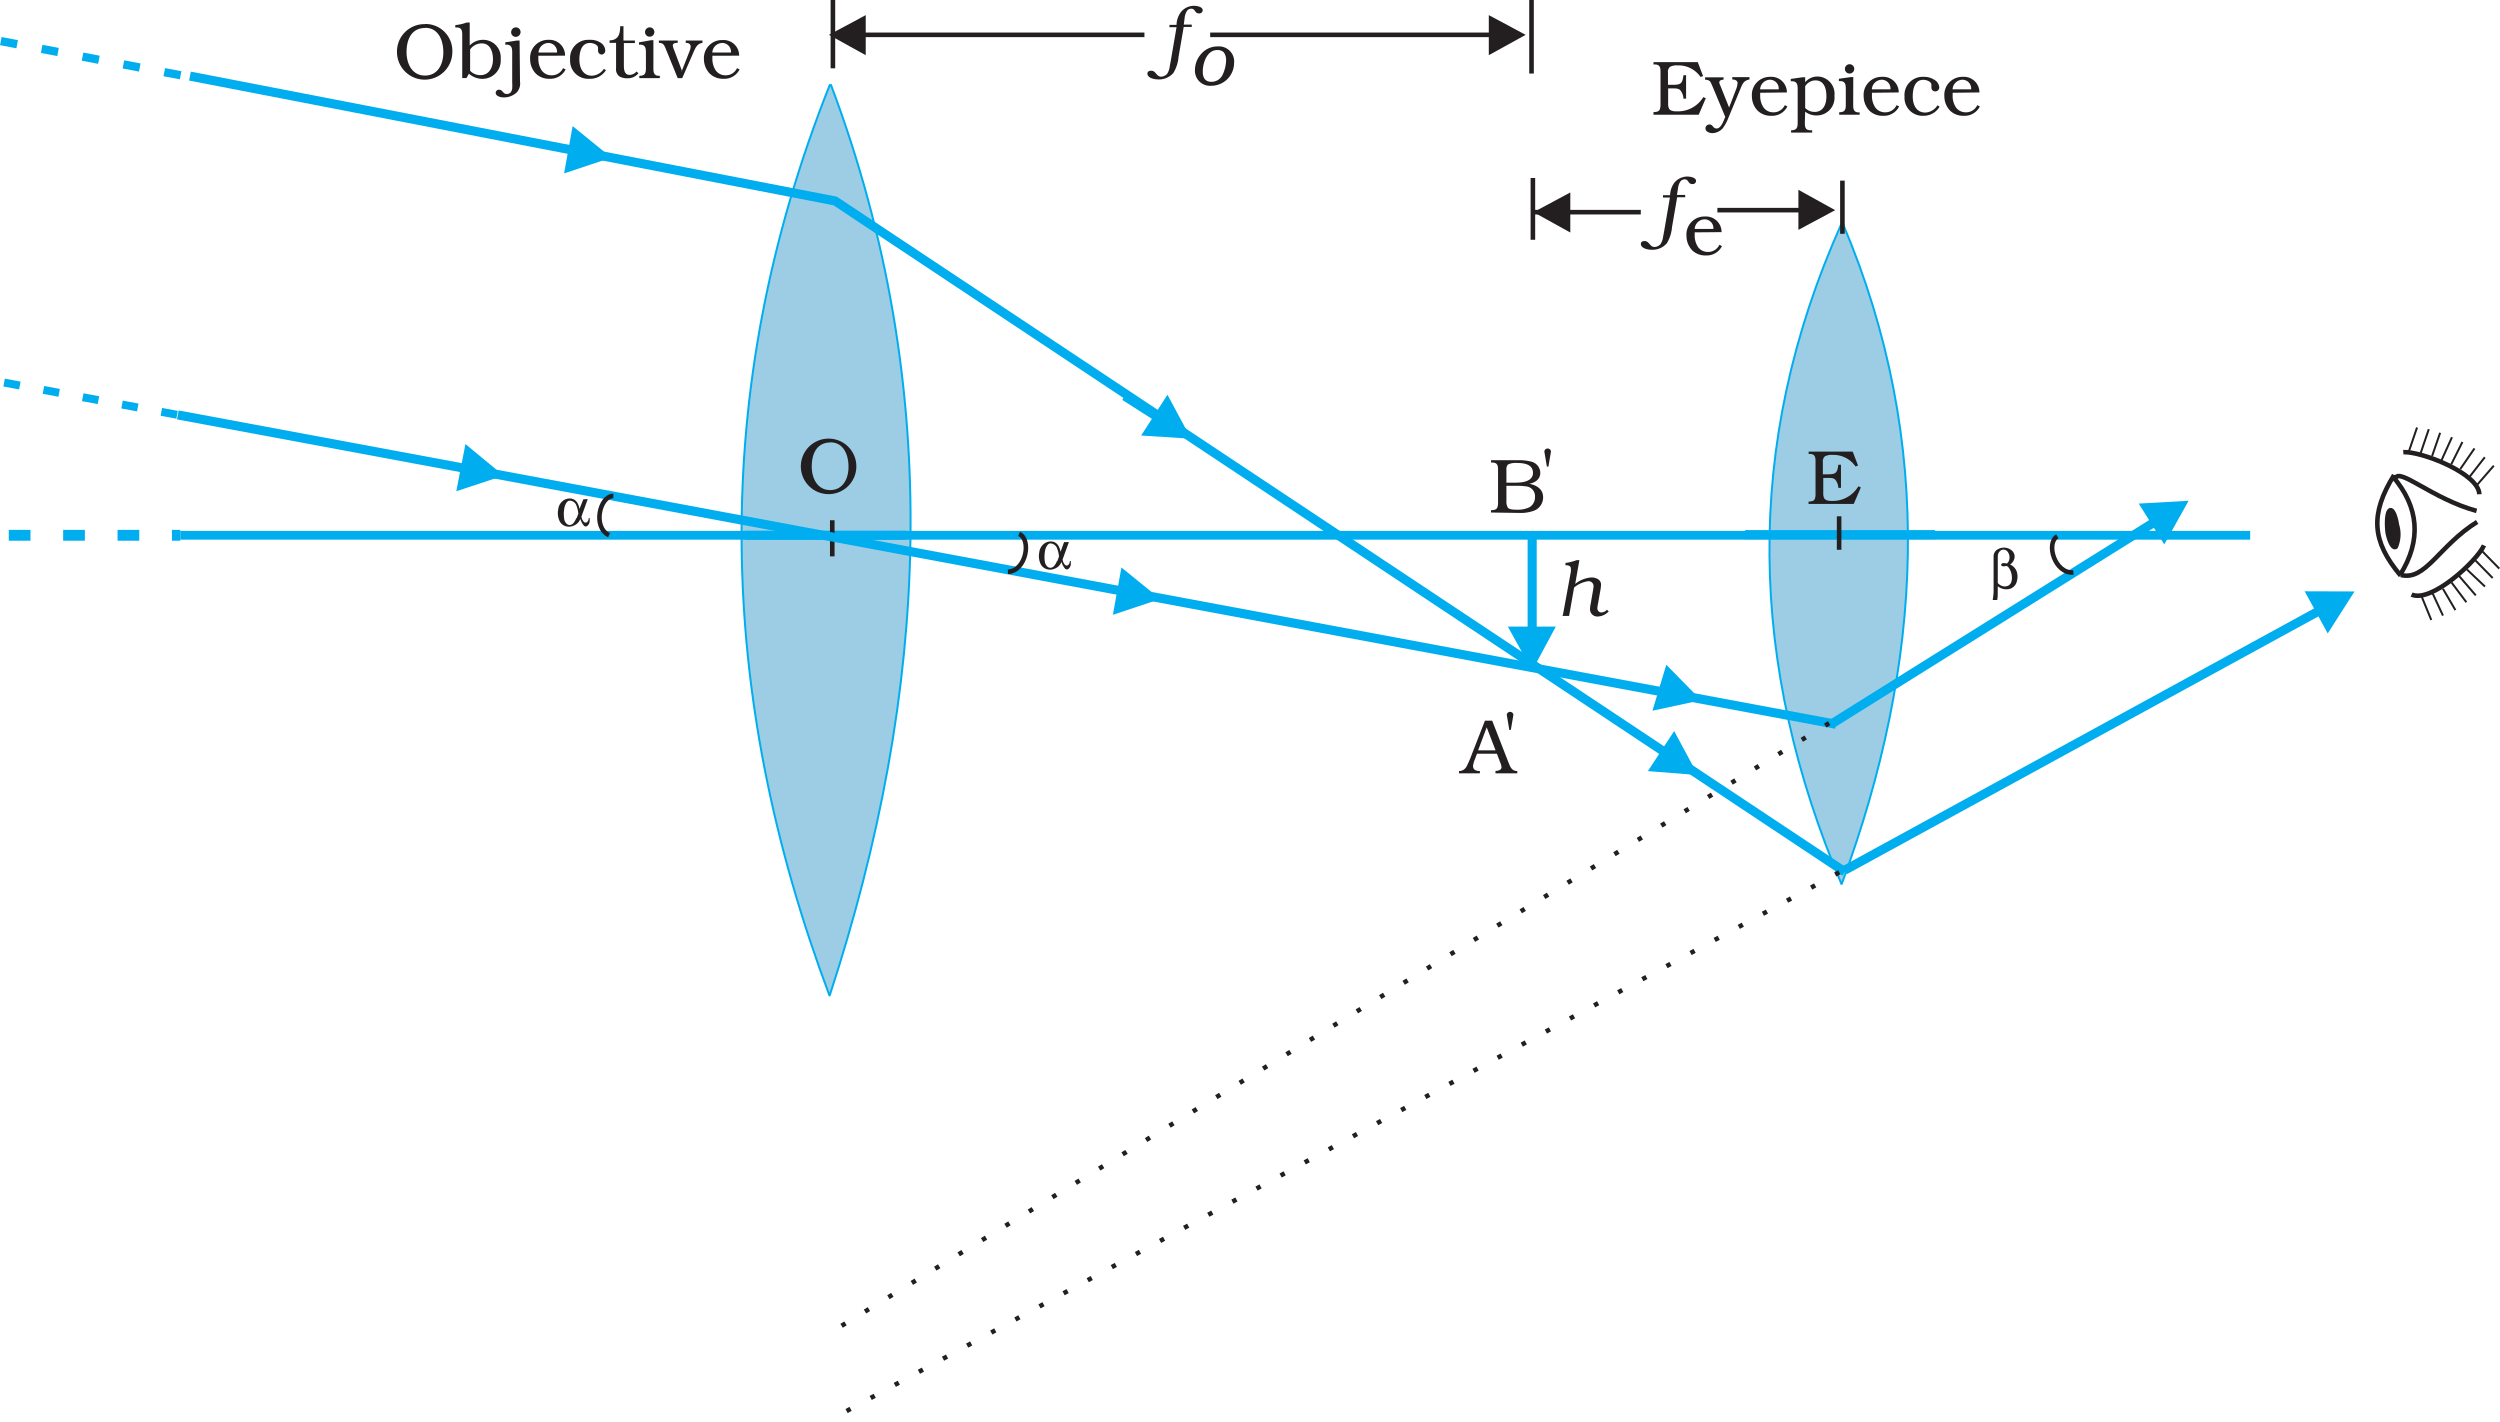 <svg xmlns="http://www.w3.org/2000/svg" xmlns:xlink="http://www.w3.org/1999/xlink" viewBox="0 0 310.72 176.76"><defs><style>.cls-1,.cls-10,.cls-11,.cls-12,.cls-13,.cls-14,.cls-16,.cls-17,.cls-18,.cls-19,.cls-20,.cls-21,.cls-22,.cls-23,.cls-24,.cls-25,.cls-4,.cls-5,.cls-6,.cls-7,.cls-9{fill:none;}.cls-2{clip-path:url(#clip-path);}.cls-3{fill:#9ccde4;}.cls-15,.cls-3,.cls-8{fill-rule:evenodd;}.cls-10,.cls-11,.cls-13,.cls-14,.cls-19,.cls-20,.cls-22,.cls-23,.cls-4,.cls-5,.cls-6,.cls-7,.cls-9{stroke:#00aeef;}.cls-10,.cls-11,.cls-12,.cls-13,.cls-14,.cls-16,.cls-17,.cls-18,.cls-19,.cls-20,.cls-21,.cls-22,.cls-23,.cls-24,.cls-25,.cls-4,.cls-5,.cls-6,.cls-7,.cls-9{stroke-miterlimit:2.61;}.cls-4{stroke-width:0.25px;}.cls-5{stroke-width:1.09px;}.cls-6{stroke-width:1.35px;stroke-dasharray:2.7 4.06;}.cls-12,.cls-7{stroke-width:0.57px;}.cls-8{fill:#00aeef;}.cls-9{stroke-width:0px;}.cls-10{stroke-width:1.13px;}.cls-11{stroke-width:1.13px;}.cls-12,.cls-16,.cls-17,.cls-18,.cls-21,.cls-24,.cls-25{stroke:#231f20;}.cls-13{stroke-width:1.13px;}.cls-14{stroke-width:0.99px;stroke-dasharray:1.99 2.98;}.cls-15{fill:#231f20;}.cls-16{stroke-width:0.57px;}.cls-17{stroke-width:0.25px;}.cls-18{stroke-width:0.57px;}.cls-19{stroke-width:1.13px;}.cls-20{stroke-width:1.03px;stroke-dasharray:2.07 3.1;}.cls-21,.cls-22{stroke-width:0.57px;}.cls-23{stroke-width:0px;}.cls-24,.cls-25{stroke-width:0.57px;}.cls-25{stroke-dasharray:0.57 2.84;}</style><clipPath id="clip-path" transform="translate(-0.77 -0.74)"><rect class="cls-1" width="312" height="176.88"/></clipPath></defs><title>9-29</title><g id="Layer_2" data-name="Layer 2"><g id="Layer_1-2" data-name="Layer 1"><g class="cls-2"><path class="cls-3" d="M229.66,28.5h.14c11.62,27.39,10,54.73-.13,82.12v.06c-11.49-27.1-12.42-54.48,0-82.18" transform="translate(-0.77 -0.74)"/><path class="cls-4" d="M229.66,28.5h.14c11.62,27.39,10,54.73-.13,82.12v.06C218.17,83.58,217.24,56.2,229.66,28.5Z" transform="translate(-0.77 -0.74)"/><path class="cls-3" d="M103.89,11.32h.17c14.18,37.74,12.19,75.4-.16,113.14v.08c-14-37.34-15.16-75.05,0-113.22" transform="translate(-0.77 -0.74)"/><path class="cls-4" d="M103.89,11.32h.17c14.18,37.74,12.19,75.4-.17,113.14v.08C89.86,87.19,88.73,49.48,103.89,11.32Z" transform="translate(-0.77 -0.74)"/><line class="cls-5" x1="22.41" y1="66.53" x2="279.67" y2="66.53"/><line class="cls-6" x1="1.09" y1="66.53" x2="22.41" y2="66.53"/><line class="cls-7" x1="139.3" y1="73.55" x2="134.56" y2="72.66"/><polyline class="cls-8" points="138.32 76.41 144.2 74.45 139.38 70.53 138.32 76.41"/><polygon class="cls-9" points="138.32 76.41 144.2 74.45 139.38 70.53 138.32 76.41"/><line class="cls-10" x1="143.87" y1="51.84" x2="139.79" y2="49.23"/><polyline class="cls-8" points="141.83 54.13 148.04 54.53 145.1 49.06 141.83 54.13"/><polygon class="cls-9" points="141.83 54.13 148.04 54.53 145.1 49.06 141.83 54.13"/><line class="cls-11" x1="216.9" y1="66.45" x2="240.51" y2="66.45"/><line class="cls-11" x1="92.57" y1="66.53" x2="112.67" y2="66.53"/><line class="cls-12" x1="228.58" y1="64.17" x2="228.58" y2="68.33"/><line class="cls-12" x1="103.44" y1="64.66" x2="103.44" y2="69.15"/><line class="cls-12" x1="228.99" y1="22.45" x2="228.99" y2="29.06"/><line class="cls-12" x1="103.52" x2="103.52" y2="8.49"/><line class="cls-12" x1="190.35" x2="190.35" y2="9.14"/><line class="cls-12" x1="190.52" y1="22.12" x2="190.52" y2="29.8"/><line class="cls-10" x1="267.81" y1="64.87" x2="227.75" y2="89.91"/><polyline class="cls-8" points="268.99 67.66 272.02 62.24 265.82 62.59 268.99 67.66"/><line class="cls-7" x1="71.09" y1="18.7" x2="68.23" y2="18.12"/><polyline class="cls-8" points="70.11 21.55 75.99 19.59 71.17 15.67 70.11 21.55"/><polygon class="cls-9" points="70.11 21.55 75.99 19.59 71.17 15.67 70.11 21.55"/><line class="cls-10" x1="61.2" y1="58.86" x2="228.19" y2="90.02"/><line class="cls-13" x1="22.1" y1="51.57" x2="57.77" y2="58.21"/><line class="cls-14" x1="0.51" y1="47.55" x2="22.1" y2="51.57"/><polyline class="cls-8" points="57.85 55.19 62.59 59.11 56.71 61.06 57.85 55.19"/><polygon class="cls-9" points="57.85 55.19 62.59 59.11 56.71 61.06 57.85 55.19"/><path class="cls-15" d="M103.89,55.72H104c1.5,0,2.23,1.37,2.23,3.06,0,1.42-.67,2.87-2.28,2.87s-2.29-1.5-2.29-2.91c0-1.82.79-3,2.28-3m0-.48a3.45,3.45,0,1,0,0,6.89,3.45,3.45,0,0,0,0-6.89Z" transform="translate(-0.77 -0.74)"/><line class="cls-10" x1="190.43" y1="78.37" x2="190.43" y2="66.7"/><polyline class="cls-8" points="187.41 77.88 190.43 83.35 193.37 77.88 187.41 77.88"/><polygon class="cls-9" points="187.41 77.88 190.43 83.35 193.38 77.88 187.41 77.88"/><line class="cls-10" x1="288.29" y1="75.89" x2="229.26" y2="108.16"/><polyline class="cls-8" points="289.31 78.73 292.64 73.51 286.44 73.49 289.31 78.73"/><path class="cls-15" d="M184.48,94l1.07-2.86,1.1,2.86h-2.17m1.75-3.69h-.9l-1.61,4.13a13,13,0,0,1-.63,1.48,1.08,1.08,0,0,1-.87.65l-.11,0v.29h2.59v-.29c-.46,0-.85-.14-.85-.63a2.91,2.91,0,0,1,.22-.8l.27-.72h2.48l.43,1.14a1.74,1.74,0,0,1,.14.53c0,.38-.43.44-.75.48v.29h2.71v-.29c-.76,0-.9-.62-1.15-1.21Z" transform="translate(-0.77 -0.74)"/><path class="cls-15" d="M188.55,91.46l.32-1.89v0a.42.42,0,0,0-.83,0v0l.32,1.89h.19" transform="translate(-0.77 -0.74)"/><path class="cls-15" d="M188,61.12h1.23a6.9,6.9,0,0,1,1.43.11,1.22,1.22,0,0,1,.89,1.29,1.42,1.42,0,0,1-.7,1.27,3.4,3.4,0,0,1-1.55.3c-.29,0-.92,0-1.12-.25A1.51,1.51,0,0,1,188,63V61.12m0-.39V59.17a.94.94,0,0,1,.18-.69,2.21,2.21,0,0,1,1.12-.2c.84,0,2,.14,2,1.23s-1.33,1.22-2.22,1.22Zm1.56,3.76a4.76,4.76,0,0,0,2-.33,1.78,1.78,0,0,0,1-1.64c0-1-.86-1.51-1.74-1.65v0c.73-.13,1.39-.55,1.39-1.37a1.46,1.46,0,0,0-1.07-1.37,5.86,5.86,0,0,0-1.74-.19h-3.31v.29l.15,0c.68,0,.72.42.72.93v4a1.67,1.67,0,0,1-.1.68c-.13.26-.41.29-.68.31h-.1v.29Z" transform="translate(-0.77 -0.74)"/><path class="cls-15" d="M193.22,58.73l.32-1.89v0a.42.42,0,0,0-.83,0v0l.32,1.89h.19" transform="translate(-0.77 -0.74)"/><path class="cls-15" d="M211.81,8.46h-5.53v.29h.15c.67,0,.72.43.72.93v4a1.63,1.63,0,0,1-.1.68c-.13.27-.41.28-.67.31h-.1V15h5.62l.88-2.05-.31-.14a3.68,3.68,0,0,1-3.23,1.77c-.31,0-.78,0-1-.29a1.24,1.24,0,0,1-.14-.67V11.73h.63c.42,0,.79,0,1,.4A1.72,1.72,0,0,1,210,13h.33V10.09H210c-.12,1-.3,1.19-1.27,1.19h-.65V9.79a.84.84,0,0,1,.25-.74,1.76,1.76,0,0,1,.95-.18,3.31,3.31,0,0,1,2.85,1.44l.31-.12-.66-1.73" transform="translate(-0.77 -0.74)"/><path class="cls-15" d="M215.68,14.11l-1.13-2.82a.7.7,0,0,1-.09-.31c0-.27.32-.33.53-.34v-.29h-2.3v.29c.61.06.65.2.87.71l1.64,3.92-.12.28c-.14.36-.46,1.16-.95,1.16s-.44-.5-.89-.5a.49.49,0,0,0-.5.48c0,.42.51.6.87.6a1.8,1.8,0,0,0,1.28-.61,5.71,5.71,0,0,0,.72-1.35l1.54-3.71c.23-.56.42-.88,1.06-1v-.29h-2.14v.29c.28,0,.66.1.66.46a2.91,2.91,0,0,1-.22.85l-.83,2.16" transform="translate(-0.77 -0.74)"/><path class="cls-15" d="M219.53,11.84a1.26,1.26,0,0,1,1.2-1.19,1.09,1.09,0,0,1,1.11,1.19h-2.32m3.34.39v0a1.93,1.93,0,0,0-2.05-1.94h0a2.24,2.24,0,0,0-2.3,2.41,2.58,2.58,0,0,0,.72,1.8,2.32,2.32,0,0,0,1.69.63,2.11,2.11,0,0,0,2-1.16l-.32-.16a1.53,1.53,0,0,1-1.42.89,1.47,1.47,0,0,1-1.22-.6,2.56,2.56,0,0,1-.42-1.34l0-.49Z" transform="translate(-0.77 -0.74)"/><path class="cls-15" d="M225.13,11.46a1.52,1.52,0,0,1,1.26-.73c1.13,0,1.38,1.07,1.38,2s-.36,1.92-1.47,1.92a1.65,1.65,0,0,1-1.17-.49V11.46m0,3.16a2.31,2.31,0,0,0,1.44.47,2.21,2.21,0,0,0,2.2-2.44,2.15,2.15,0,0,0-2.12-2.4,2,2,0,0,0-1.52.71v-.62h-.31l-1.48.21v.29h.15c.61,0,.71.4.71.94V16c0,.58-.11.9-.73.93h-.09v.29H226v-.29h-.19c-.63,0-.72-.34-.72-.92Z" transform="translate(-0.77 -0.74)"/><path class="cls-15" d="M231.23,9.32a.58.58,0,0,0-.58-.6.59.59,0,0,0-.58.56.57.57,0,0,0,.57.6.58.58,0,0,0,.59-.56m-.12,1h-.31l-1.48.21v.29h.16c.61,0,.7.4.7.94v2c0,.59-.1.9-.73.93h-.09V15h2.54v-.29h-.12c-.6,0-.68-.4-.68-.93Z" transform="translate(-0.77 -0.74)"/><path class="cls-15" d="M233.42,11.84a1.26,1.26,0,0,1,1.2-1.19,1.09,1.09,0,0,1,1.11,1.19h-2.31m3.34.39v0a1.93,1.93,0,0,0-2.05-1.94h0a2.24,2.24,0,0,0-2.31,2.41,2.59,2.59,0,0,0,.72,1.8,2.32,2.32,0,0,0,1.69.63,2.1,2.1,0,0,0,2-1.16l-.32-.16a1.53,1.53,0,0,1-1.42.89,1.47,1.47,0,0,1-1.22-.6,2.56,2.56,0,0,1-.42-1.34l0-.49Z" transform="translate(-0.77 -0.74)"/><path class="cls-15" d="M241.56,13.85a1.86,1.86,0,0,1-1.5.88c-1.13,0-1.56-1-1.56-2v0c0-.88.21-2.07,1.32-2.07.33,0,1,.19,1,.62,0,.12,0,.24,0,.36a.47.47,0,0,0,.49.46.5.5,0,0,0,.49-.53,1.24,1.24,0,0,0-.66-.94,2.32,2.32,0,0,0-1.29-.34,2.26,2.26,0,0,0-2.37,2.46,2.24,2.24,0,0,0,2.38,2.38A2.29,2.29,0,0,0,241.84,14l-.28-.18" transform="translate(-0.77 -0.74)"/><path class="cls-15" d="M243.45,11.84a1.26,1.26,0,0,1,1.2-1.19,1.09,1.09,0,0,1,1.11,1.19h-2.31m3.34.39v0a1.93,1.93,0,0,0-2.05-1.94h0a2.24,2.24,0,0,0-2.31,2.41,2.59,2.59,0,0,0,.72,1.8,2.32,2.32,0,0,0,1.69.63,2.1,2.1,0,0,0,2-1.16l-.32-.16a1.53,1.53,0,0,1-1.42.89,1.47,1.47,0,0,1-1.22-.6,2.56,2.56,0,0,1-.42-1.34l0-.49Z" transform="translate(-0.77 -0.74)"/><path class="cls-15" d="M231.08,56.87h-5.52v.29h.14c.67,0,.72.43.72.93v4a1.66,1.66,0,0,1-.1.68c-.13.27-.42.28-.67.31h-.1v.29h5.62l.88-2.05-.31-.14A3.68,3.68,0,0,1,228.52,63c-.31,0-.78,0-1-.29a1.27,1.27,0,0,1-.14-.67V60.14H228c.42,0,.79,0,1,.4a1.72,1.72,0,0,1,.25.84h.33V58.5h-.33c-.12,1-.3,1.19-1.27,1.19h-.65V58.2a.84.84,0,0,1,.25-.74,1.77,1.77,0,0,1,.95-.18,3.32,3.32,0,0,1,2.86,1.44l.31-.12-.66-1.73" transform="translate(-0.77 -0.74)"/><path class="cls-15" d="M53.57,4.2h.07c1.5,0,2.23,1.37,2.23,3.06,0,1.42-.66,2.87-2.28,2.87S51.3,8.64,51.3,7.22c0-1.82.79-3,2.28-3m0-.48a3.4,3.4,0,0,0-3.47,3.46,3.44,3.44,0,0,0,6.88,0A3.34,3.34,0,0,0,53.61,3.72Z" transform="translate(-0.77 -0.74)"/><path class="cls-15" d="M59.19,6.9a1.78,1.78,0,0,1,1.44-.77c1.11,0,1.41,1.09,1.41,2s-.42,1.95-1.56,1.95a1.75,1.75,0,0,1-1.28-.54V6.9m-.15,3a2.56,2.56,0,0,0,1.74.64A2.27,2.27,0,0,0,63,8.07a2.18,2.18,0,0,0-2.15-2.38,2.3,2.3,0,0,0-1.7.7V3.54h-.39a5.47,5.47,0,0,1-1.4.32v.29h.14c.67,0,.72.43.72.93v5.36h.53Z" transform="translate(-0.77 -0.74)"/><path class="cls-15" d="M65.47,4.72a.58.58,0,0,0-.57-.58.6.6,0,0,0-.6.6.57.57,0,0,0,.61.58.6.6,0,0,0,.56-.6m-.12,1.06H65L63.57,6v.29h.15c.61,0,.71.4.71.94V11a5.91,5.91,0,0,1,0,.76c-.08.42-.26.66-.7.66s-.5-.53-.92-.53a.4.4,0,0,0-.43.38c0,.44.64.58,1,.58a2.34,2.34,0,0,0,1.59-.6,1.63,1.63,0,0,0,.43-1.38Z" transform="translate(-0.77 -0.74)"/><path class="cls-15" d="M67.7,7.27a1.26,1.26,0,0,1,1.2-1.19A1.09,1.09,0,0,1,70,7.27H67.7M71,7.66v0A1.93,1.93,0,0,0,69,5.69h0A2.24,2.24,0,0,0,66.66,8.1a2.58,2.58,0,0,0,.72,1.8,2.32,2.32,0,0,0,1.69.63,2.11,2.11,0,0,0,2-1.16l-.32-.16a1.52,1.52,0,0,1-1.42.89,1.48,1.48,0,0,1-1.23-.6,2.58,2.58,0,0,1-.42-1.34l0-.49Z" transform="translate(-0.77 -0.74)"/><path class="cls-15" d="M75.84,9.27a1.87,1.87,0,0,1-1.5.88c-1.13,0-1.56-1-1.56-2v0c0-.88.21-2.07,1.32-2.07.33,0,1,.19,1,.62,0,.12,0,.24,0,.36a.47.47,0,0,0,.49.46A.5.5,0,0,0,76,7,1.24,1.24,0,0,0,75.34,6,2.33,2.33,0,0,0,74,5.69a2.26,2.26,0,0,0-2.37,2.46,2.24,2.24,0,0,0,2.38,2.38,2.29,2.29,0,0,0,2.07-1.07l-.28-.18" transform="translate(-0.77 -0.74)"/><path class="cls-15" d="M79.63,5.78H78.26V4h-.41c0,.95-.21,1.73-1.32,1.76v.31h.81V9.24a1.09,1.09,0,0,0,.42,1,1.91,1.91,0,0,0,1,.23,1.66,1.66,0,0,0,1.36-.63l-.24-.21a1.2,1.2,0,0,1-.84.42c-.73,0-.73-.77-.73-1.31V6.09h1.37V5.78" transform="translate(-0.77 -0.74)"/><path class="cls-15" d="M82.1,4.74a.58.58,0,0,0-.58-.6.59.59,0,0,0-.58.56.57.57,0,0,0,.57.6.58.58,0,0,0,.59-.56m-.12,1h-.31L80.19,6v.29h.15c.61,0,.71.4.71.94v2c0,.59-.1.9-.73.93h-.09v.29h2.55v-.29h-.12c-.6,0-.68-.4-.68-.93Z" transform="translate(-0.77 -0.74)"/><path class="cls-15" d="M85.56,9.62,84.51,6.84a1.78,1.78,0,0,1-.12-.44c0-.26.25-.31.45-.33H85V5.78H82.66v.29c.55,0,.67.28.87.77L85,10.45h.56L87,7.15c.23-.53.47-1,1.08-1.08V5.78H86v.29c.33,0,.61.1.61.49a1.85,1.85,0,0,1-.12.5l-1,2.55" transform="translate(-0.77 -0.74)"/><path class="cls-15" d="M89.3,7.27a1.26,1.26,0,0,1,1.21-1.19,1.09,1.09,0,0,1,1.11,1.19H89.3m3.34.39v0a1.93,1.93,0,0,0-2.05-1.94h0A2.24,2.24,0,0,0,88.26,8.1,2.58,2.58,0,0,0,89,9.9a2.32,2.32,0,0,0,1.69.63,2.1,2.1,0,0,0,2-1.16l-.32-.16a1.52,1.52,0,0,1-1.42.89,1.48,1.48,0,0,1-1.22-.6,2.58,2.58,0,0,1-.42-1.34l0-.49Z" transform="translate(-0.77 -0.74)"/><path class="cls-15" d="M209.19,25l.13-.79a2,2,0,0,1,.26-.85.68.68,0,0,1,.55-.33c.59,0,.38.59,1,.59a.41.41,0,0,0,.44-.38c0-.46-.77-.56-1.11-.56a2.11,2.11,0,0,0-1.58.76,2.78,2.78,0,0,0-.54,1.56h-.88l0,.29h.86l-.73,4.26-.12.64a2.17,2.17,0,0,1-.32.9,1.11,1.11,0,0,1-.72.35c-.65,0-.64-.74-1.27-.74-.22,0-.45.09-.45.35,0,.57.89.73,1.31.73a2.34,2.34,0,0,0,1.92-.81,4.53,4.53,0,0,0,.64-2l.64-3.71h1l0-.29h-1" transform="translate(-0.77 -0.74)"/><path class="cls-15" d="M211.4,29.23A1.26,1.26,0,0,1,212.61,28a1.09,1.09,0,0,1,1.11,1.19H211.4m3.34.4v0a1.93,1.93,0,0,0-2.05-1.94h0a2.23,2.23,0,0,0-2.31,2.41,2.58,2.58,0,0,0,.72,1.8,2.32,2.32,0,0,0,1.69.63,2.11,2.11,0,0,0,2-1.16l-.32-.17a1.52,1.52,0,0,1-1.42.89,1.48,1.48,0,0,1-1.23-.6,2.58,2.58,0,0,1-.42-1.34l0-.49Z" transform="translate(-0.77 -0.74)"/><path class="cls-15" d="M147.9,3.83,148,3a2.12,2.12,0,0,1,.26-.85.68.68,0,0,1,.55-.33c.59,0,.39.59,1,.59a.41.41,0,0,0,.44-.39c0-.46-.77-.56-1.11-.56a2.1,2.1,0,0,0-1.58.76A2.76,2.76,0,0,0,147,3.83h-.88l0,.29H147l-.73,4.26-.12.64a2.13,2.13,0,0,1-.32.9,1.11,1.11,0,0,1-.72.35c-.65,0-.64-.74-1.27-.74-.22,0-.46.09-.46.35,0,.57.89.73,1.31.73a2.35,2.35,0,0,0,1.92-.81,4.53,4.53,0,0,0,.64-2l.64-3.71h1l0-.29h-1" transform="translate(-0.77 -0.74)"/><path class="cls-15" d="M150.26,9.65c0-1.05.5-2.69,1.8-2.69a1.13,1.13,0,0,1,.8.27,1.57,1.57,0,0,1,.3,1,4.41,4.41,0,0,1-.38,1.68,1.53,1.53,0,0,1-1.43,1c-.79,0-1.09-.51-1.09-1.24m3.9-1.16a1.88,1.88,0,0,0-2-2,2.67,2.67,0,0,0-2.06.89,3,3,0,0,0-.81,2,1.87,1.87,0,0,0,2,2A2.84,2.84,0,0,0,154.15,8.49Z" transform="translate(-0.77 -0.74)"/><path class="cls-16" d="M298.48,60.24c.39-1.5,4.58,2.5,10.1,4" transform="translate(-0.77 -0.74)"/><path class="cls-16" d="M299.16,72.2c3.09.79,4.73-3.63,9.49-6.59" transform="translate(-0.77 -0.74)"/><path class="cls-16" d="M308.92,62.17c-.06-2.59-7.25-5.37-9.45-5.23" transform="translate(-0.77 -0.74)"/><path class="cls-16" d="M300.5,74.64c2.45,1.07,8.08-4.12,9-6.11" transform="translate(-0.77 -0.74)"/><line class="cls-17" x1="300.41" y1="53.13" x2="299.4" y2="56.09"/><line class="cls-17" x1="310.63" y1="70.67" x2="308.49" y2="68.49"/><line class="cls-17" x1="306.05" y1="54.93" x2="304.65" y2="57.73"/><line class="cls-17" x1="306.54" y1="74.85" x2="304.7" y2="72.4"/><line class="cls-17" x1="303.28" y1="53.79" x2="302.28" y2="56.68"/><line class="cls-17" x1="308.85" y1="72.9" x2="306.61" y2="70.78"/><line class="cls-17" x1="308.83" y1="56.83" x2="306.93" y2="59.27"/><line class="cls-17" x1="303.63" y1="76.51" x2="302.35" y2="73.76"/><line class="cls-17" x1="301.87" y1="53.34" x2="300.86" y2="56.31"/><line class="cls-17" x1="309.81" y1="71.84" x2="307.67" y2="69.66"/><line class="cls-17" x1="307.55" y1="55.73" x2="305.79" y2="58.29"/><line class="cls-17" x1="305.18" y1="75.83" x2="303.63" y2="73.18"/><line class="cls-17" x1="304.75" y1="54.34" x2="303.4" y2="57.32"/><line class="cls-17" x1="307.71" y1="74" x2="305.55" y2="71.49"/><line class="cls-17" x1="309.95" y1="57.88" x2="307.79" y2="60.36"/><line class="cls-17" x1="302.18" y1="77.06" x2="300.95" y2="74.06"/><path class="cls-16" d="M299.08,72.18c2.69-4.29,2.36-8.44-.95-12.26" transform="translate(-0.77 -0.74)"/><path class="cls-16" d="M299.14,72.28c-3.63-4.31-3.79-7.67-.82-12.49" transform="translate(-0.77 -0.74)"/><path class="cls-15" d="M297.54,67c-.16-1.28-.08-2.52.23-2.79s.72.56.9,1.76a4,4,0,0,1-.13,2.72c-.3.27-.74-.48-1-1.7" transform="translate(-0.77 -0.74)"/><path class="cls-18" d="M297.54,67c-.16-1.28-.08-2.51.23-2.79s.72.56.9,1.76a4,4,0,0,1-.13,2.72C298.23,68.93,297.8,68.18,297.54,67Z" transform="translate(-0.77 -0.74)"/><polyline class="cls-19" points="229.3 108.37 103.8 24.98 23.61 9.46"/><line class="cls-20" x1="0.1" y1="5.11" x2="23.26" y2="9.51"/><line class="cls-21" x1="185.37" y1="4.33" x2="150.41" y2="4.33"/><polyline class="cls-15" points="185.04 6.86 189.62 4.33 185.04 1.88 185.04 6.86"/><line class="cls-21" x1="107.27" y1="4.33" x2="142.24" y2="4.33"/><polyline class="cls-15" points="107.6 1.88 103.03 4.33 107.6 6.86 107.6 1.88"/><line class="cls-21" x1="223.84" y1="26.12" x2="213.45" y2="26.12"/><polyline class="cls-15" points="223.52 28.57 228.09 26.12 223.52 23.59 223.52 28.57"/><line class="cls-21" x1="190.46" y1="26.37" x2="203.93" y2="26.37"/><polyline class="cls-15" points="195.17 23.92 190.6 26.37 195.17 28.9 195.17 23.92"/><line class="cls-22" x1="206.69" y1="85.56" x2="206.28" y2="85.47"/><polyline class="cls-8" points="205.38 88.33 211.43 87.03 207.1 82.62 205.38 88.33"/><polygon class="cls-23" points="205.38 88.33 211.43 87.02 207.1 82.62 205.38 88.33"/><line class="cls-22" x1="206.85" y1="93.64" x2="206.53" y2="93.39"/><polyline class="cls-8" points="204.81 95.84 211.02 96.33 208.08 90.86 204.81 95.84"/><polygon class="cls-23" points="204.81 95.84 211.02 96.33 208.08 90.86 204.81 95.84"/><path class="cls-24" d="M77,62.38c-1.7,0-2.6,3.91-.53,4.88" transform="translate(-0.77 -0.74)"/><path class="cls-15" d="M72.39,65.14a2,2,0,0,1-.4.67.63.63,0,0,1-.42.18.55.55,0,0,1-.42-.2,1,1,0,0,1-.26-.58,3.69,3.69,0,0,1,0-1.14,1.77,1.77,0,0,1,.3-.87c.15-.19.27-.3.67-.19a1,1,0,0,1,.49.42,3.5,3.5,0,0,1,.3,1.16l-.21.56m.83-2.35L72.79,64h0a2.06,2.06,0,0,0-.26-.76,1.11,1.11,0,0,0-.74-.53,1.43,1.43,0,0,0-.9.17,1.54,1.54,0,0,0-.74,1.18,2.29,2.29,0,0,0,.21,1.52,1.23,1.23,0,0,0,.58.51,1.39,1.39,0,0,0,1.09,0,1.45,1.45,0,0,0,.87-.86,2.19,2.19,0,0,0,.44.84.31.31,0,0,0,.46,0,.83.83,0,0,0,.26-.54v-.4h-.12a.72.72,0,0,1-.16.45.29.29,0,0,1-.46,0,1.13,1.13,0,0,1-.28-.65l.78-2.16Z" transform="translate(-0.77 -0.74)"/><path class="cls-24" d="M127.43,67.1c1.56.66.9,4.6-1.39,4.71" transform="translate(-0.77 -0.74)"/><path class="cls-15" d="M132.14,70.47a2,2,0,0,1-.4.66.64.64,0,0,1-.42.18.56.56,0,0,1-.42-.2,1,1,0,0,1-.27-.58,3.7,3.7,0,0,1,0-1.14,1.75,1.75,0,0,1,.3-.87c.15-.19.27-.31.67-.19a1,1,0,0,1,.49.42,3.44,3.44,0,0,1,.3,1.16l-.2.56m.83-2.35-.44,1.21h0a2.06,2.06,0,0,0-.26-.75,1.09,1.09,0,0,0-.74-.53,1.41,1.41,0,0,0-.9.17,1.54,1.54,0,0,0-.74,1.18,2.29,2.29,0,0,0,.21,1.52,1.27,1.27,0,0,0,.58.51,1.4,1.4,0,0,0,1.1,0,1.45,1.45,0,0,0,.87-.86,2.17,2.17,0,0,0,.44.84.31.31,0,0,0,.46,0,.83.83,0,0,0,.26-.54v-.4h-.12a.72.72,0,0,1-.16.45.3.3,0,0,1-.46,0,1.13,1.13,0,0,1-.28-.65l.78-2.16Z" transform="translate(-0.77 -0.74)"/><path class="cls-15" d="M194.9,77.29h.89l.62-3.52a3.4,3.4,0,0,1,1.74-.79.61.61,0,0,1,.68.6v0a4.45,4.45,0,0,1-.06.5l-.3,1.73a3.26,3.26,0,0,0-.08.61.9.9,0,0,0,1,.94,1.91,1.91,0,0,0,1.32-.63l-.21-.21a1,1,0,0,1-.67.34.51.51,0,0,1-.53-.5,4.29,4.29,0,0,1,.09-.62l.25-1.43a5.78,5.78,0,0,0,.12-.9c0-.66-.66-.9-1.21-.9a3.64,3.64,0,0,0-2,.8l.52-2.95h-.35a6.06,6.06,0,0,1-1.38.35l0,.29.23,0c.3.06.44.14.44.46a1.84,1.84,0,0,1,0,.33l-1,5.45" transform="translate(-0.77 -0.74)"/><path class="cls-24" d="M256.47,67.4c-1.47.86-.3,4.68,2,4.49" transform="translate(-0.77 -0.74)"/><path class="cls-15" d="M249.08,69.8a.83.83,0,0,1,.48-.71.64.64,0,0,1,.64.12,1.15,1.15,0,0,1,.18,1.38c-.06.07-.12.19-.23.18s-.42-.1-.54,0-.2.22,0,.33a.75.75,0,0,0,.41,0,.35.35,0,0,1,.37.14,2.14,2.14,0,0,1,.4,1.69.83.83,0,0,1-.42.6,1,1,0,0,1-.86,0,1.26,1.26,0,0,1-.44-.33V69.8m0,3.81a1.79,1.79,0,0,0,.78.35,1.63,1.63,0,0,0,.8-.06,1.29,1.29,0,0,0,.81-1,2,2,0,0,0,0-1,1.49,1.49,0,0,0-.86-1,1.26,1.26,0,0,0,.56-.88,1,1,0,0,0-.36-.87,1.5,1.5,0,0,0-1.63-.19,1,1,0,0,0-.62.9v4.45a10,10,0,0,1-.11,1H249a4.12,4.12,0,0,0,.06-.51Z" transform="translate(-0.77 -0.74)"/><line class="cls-25" x1="227.34" y1="89.88" x2="102.32" y2="166.17"/><line class="cls-25" x1="228.6" y1="108.42" x2="103.13" y2="176.51"/></g></g></g></svg>